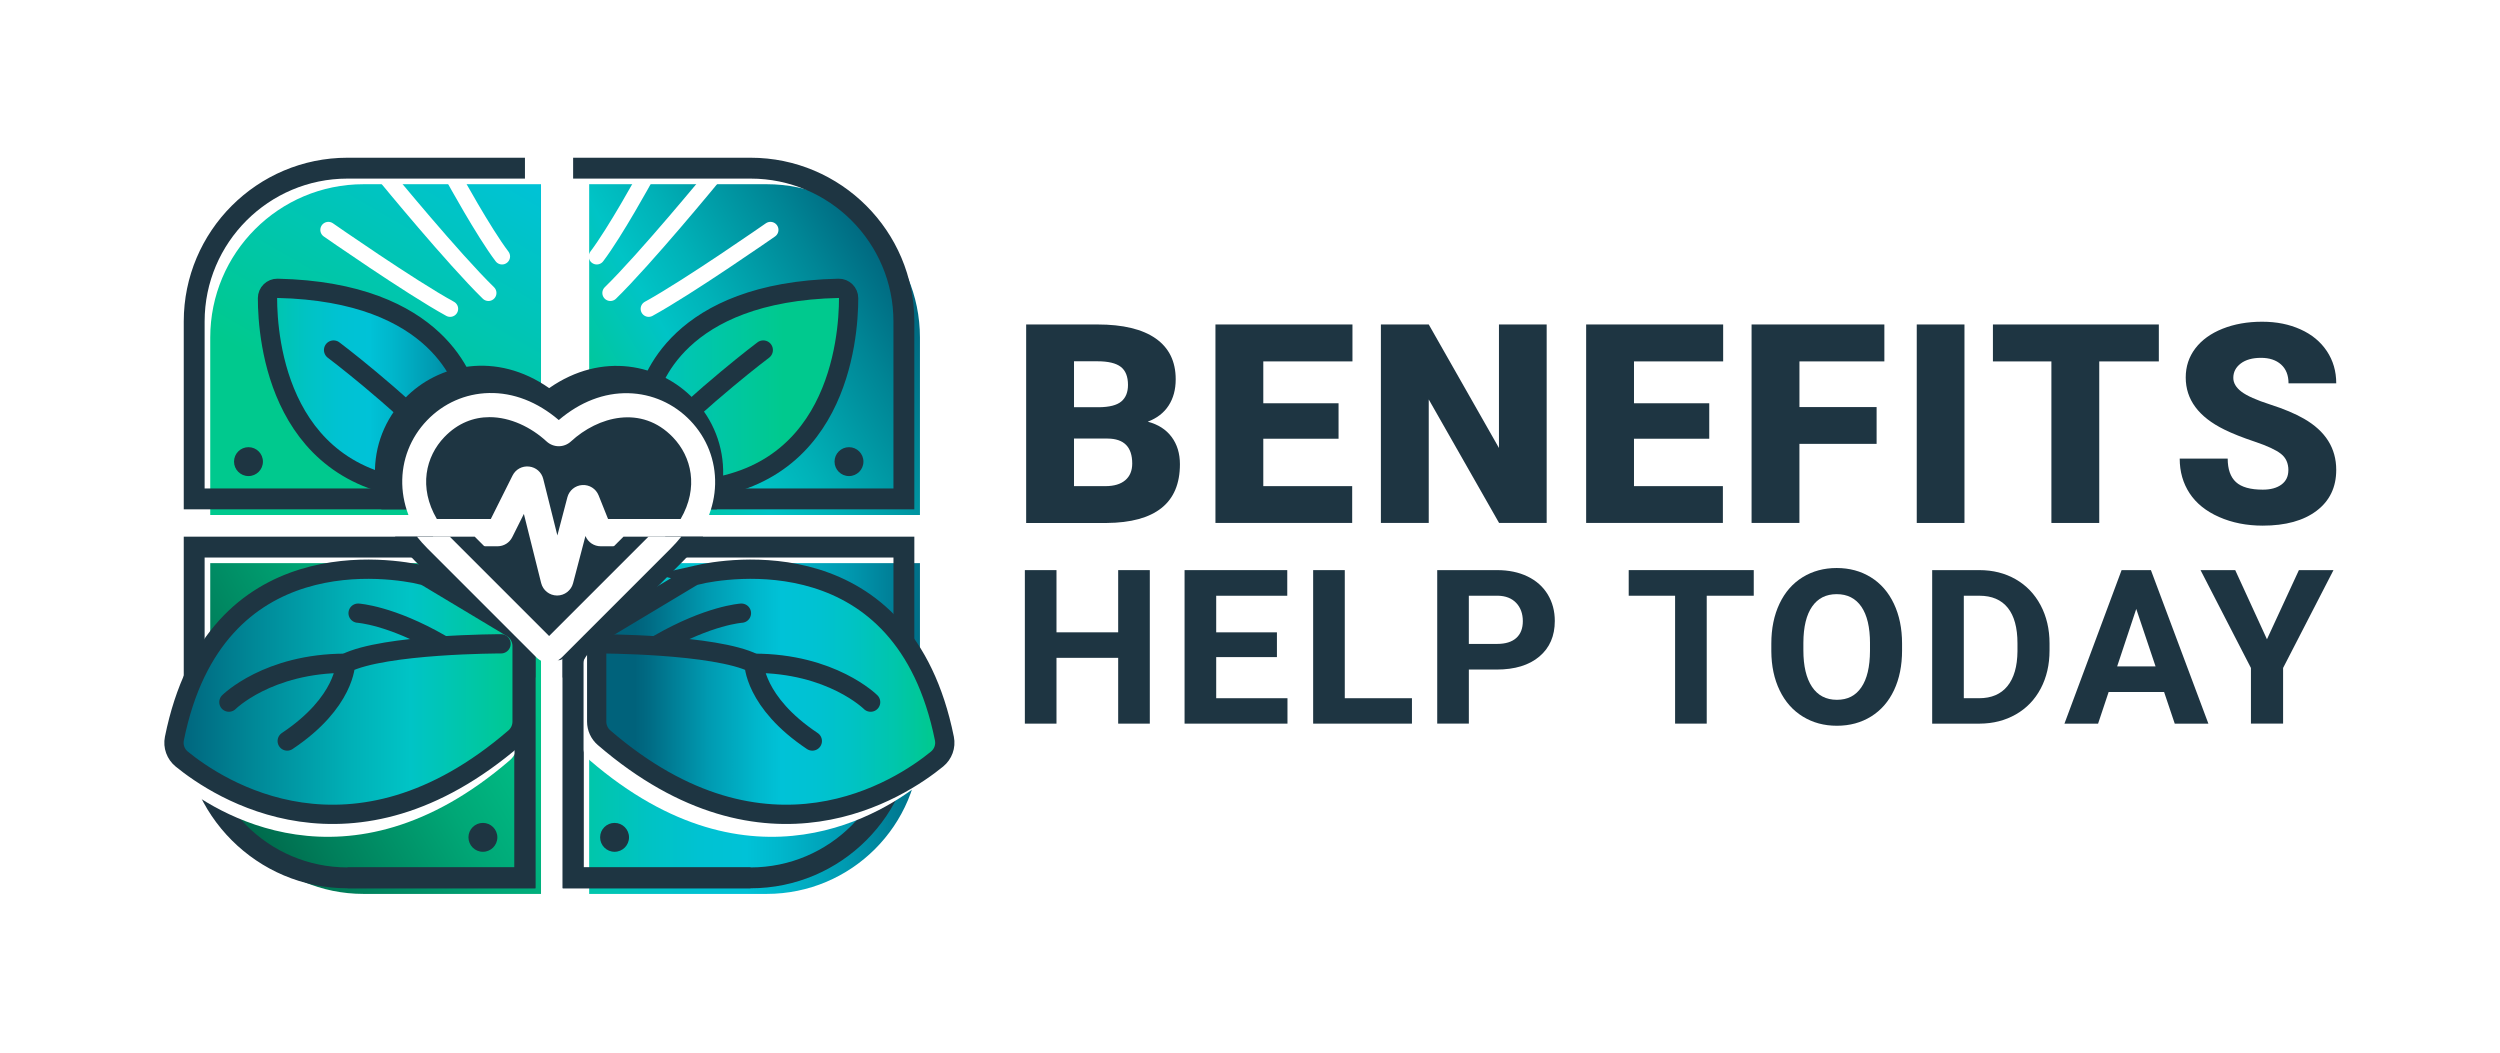 <?xml version="1.0" encoding="UTF-8"?>
<svg id="Layer_2" data-name="Layer 2" xmlns="http://www.w3.org/2000/svg" xmlns:xlink="http://www.w3.org/1999/xlink" viewBox="0 0 1557 656">
  <defs>
    <style>
      .cls-1, .cls-2, .cls-3, .cls-4, .cls-5, .cls-6 {
        stroke-miterlimit: 10;
      }

      .cls-1, .cls-2, .cls-3, .cls-4, .cls-6 {
        stroke: #1e3542;
        stroke-width: 12px;
      }

      .cls-1, .cls-5 {
        fill: none;
        stroke-linecap: round;
      }

      .cls-7 {
        fill: url(#linear-gradient);
      }

      .cls-7, .cls-8, .cls-9, .cls-10, .cls-11, .cls-12, .cls-13, .cls-14 {
        stroke-width: 0px;
      }

      .cls-15 {
        filter: url(#drop-shadow-7);
      }

      .cls-16 {
        filter: url(#drop-shadow-4);
      }

      .cls-17 {
        filter: url(#drop-shadow-3);
      }

      .cls-18 {
        filter: url(#drop-shadow-1);
      }

      .cls-2 {
        fill: url(#linear-gradient-8);
        filter: url(#drop-shadow-9);
      }

      .cls-3 {
        fill: url(#linear-gradient-6);
        filter: url(#drop-shadow-5);
      }

      .cls-4 {
        fill: url(#linear-gradient-7);
        filter: url(#drop-shadow-6);
      }

      .cls-8 {
        fill: url(#linear-gradient-3);
        filter: url(#drop-shadow-2);
      }

      .cls-5 {
        stroke: #fff;
        stroke-width: 10px;
      }

      .cls-9 {
        fill: url(#linear-gradient-4);
      }

      .cls-10 {
        fill: url(#linear-gradient-2);
      }

      .cls-11 {
        fill: url(#linear-gradient-5);
      }

      .cls-12 {
        filter: url(#drop-shadow-8);
      }

      .cls-12, .cls-14 {
        fill: #fff;
      }

      .cls-13 {
        fill: #1e3542;
      }

      .cls-6 {
        fill: url(#linear-gradient-9);
        filter: url(#drop-shadow-10);
      }
    </style>
    <filter id="drop-shadow-1" filterUnits="userSpaceOnUse">
      <feOffset dx="10" dy="10"/>
      <feGaussianBlur result="blur" stdDeviation="10"/>
      <feFlood flood-color="#1e3542" flood-opacity=".5"/>
      <feComposite in2="blur" operator="in"/>
      <feComposite in="SourceGraphic"/>
    </filter>
    <linearGradient id="linear-gradient" x1="326.93" y1="340.75" x2="326.94" y2="340.74" gradientUnits="userSpaceOnUse">
      <stop offset="0" stop-color="#006649"/>
      <stop offset=".2" stop-color="#007f5b"/>
      <stop offset=".55" stop-color="#00a776"/>
      <stop offset=".83" stop-color="#00bf87"/>
      <stop offset="1" stop-color="#00c98e"/>
    </linearGradient>
    <linearGradient id="linear-gradient-2" x1="132.34" y1="496.61" x2="323.73" y2="386.12" xlink:href="#linear-gradient"/>
    <linearGradient id="linear-gradient-3" x1="316.39" y1="443.73" x2="611.22" y2="443.73" gradientUnits="userSpaceOnUse">
      <stop offset=".03" stop-color="#00c98e"/>
      <stop offset=".14" stop-color="#00c6ab"/>
      <stop offset=".26" stop-color="#00c3c3"/>
      <stop offset=".37" stop-color="#00c2d2"/>
      <stop offset=".47" stop-color="#00c2d7"/>
      <stop offset=".54" stop-color="#00b7cc"/>
      <stop offset=".68" stop-color="#009ab1"/>
      <stop offset=".85" stop-color="#006b84"/>
      <stop offset=".89" stop-color="#00627b"/>
    </linearGradient>
    <filter id="drop-shadow-2" filterUnits="userSpaceOnUse">
      <feOffset dx="10" dy="10"/>
      <feGaussianBlur result="blur-2" stdDeviation="10"/>
      <feFlood flood-color="#1e3542" flood-opacity=".5"/>
      <feComposite in2="blur-2" operator="in"/>
      <feComposite in="SourceGraphic"/>
    </filter>
    <filter id="drop-shadow-3" filterUnits="userSpaceOnUse">
      <feOffset dx="10" dy="10"/>
      <feGaussianBlur result="blur-3" stdDeviation="10"/>
      <feFlood flood-color="#1e3542" flood-opacity=".5"/>
      <feComposite in2="blur-3" operator="in"/>
      <feComposite in="SourceGraphic"/>
    </filter>
    <linearGradient id="linear-gradient-4" x1="551.53" y1="154.85" x2="362.59" y2="263.93" gradientUnits="userSpaceOnUse">
      <stop offset="0" stop-color="#00627b"/>
      <stop offset=".21" stop-color="#008595"/>
      <stop offset=".52" stop-color="#00b2b8"/>
      <stop offset=".68" stop-color="#00c4c6"/>
      <stop offset="1" stop-color="#00c98e"/>
    </linearGradient>
    <filter id="drop-shadow-4" filterUnits="userSpaceOnUse">
      <feOffset dx="10" dy="10"/>
      <feGaussianBlur result="blur-4" stdDeviation="10"/>
      <feFlood flood-color="#1e3542" flood-opacity=".5"/>
      <feComposite in2="blur-4" operator="in"/>
      <feComposite in="SourceGraphic"/>
    </filter>
    <linearGradient id="linear-gradient-5" x1="156.44" y1="331.23" x2="297.14" y2="87.53" gradientUnits="userSpaceOnUse">
      <stop offset="0" stop-color="#00c98e"/>
      <stop offset=".35" stop-color="#00c98e"/>
      <stop offset="1" stop-color="#00c2d7"/>
    </linearGradient>
    <linearGradient id="linear-gradient-6" x1="134.3" y1="236.51" x2="325.46" y2="236.51" xlink:href="#linear-gradient-3"/>
    <filter id="drop-shadow-5" filterUnits="userSpaceOnUse">
      <feOffset dx="6" dy="6"/>
      <feGaussianBlur result="blur-5" stdDeviation="10"/>
      <feFlood flood-color="#1e3542" flood-opacity=".5"/>
      <feComposite in2="blur-5" operator="in"/>
      <feComposite in="SourceGraphic"/>
    </filter>
    <linearGradient id="linear-gradient-7" x1="11648.43" y1="236.51" x2="11839.58" y2="236.51" gradientTransform="translate(12197.25) rotate(-180) scale(1 -1)" xlink:href="#linear-gradient-5"/>
    <filter id="drop-shadow-6" filterUnits="userSpaceOnUse">
      <feOffset dx="6" dy="6"/>
      <feGaussianBlur result="blur-6" stdDeviation="10"/>
      <feFlood flood-color="#1e3542" flood-opacity=".5"/>
      <feComposite in2="blur-6" operator="in"/>
      <feComposite in="SourceGraphic"/>
    </filter>
    <filter id="drop-shadow-7" filterUnits="userSpaceOnUse">
      <feOffset dx="6" dy="6"/>
      <feGaussianBlur result="blur-7" stdDeviation="10"/>
      <feFlood flood-color="#1e3542" flood-opacity=".75"/>
      <feComposite in2="blur-7" operator="in"/>
      <feComposite in="SourceGraphic"/>
    </filter>
    <filter id="drop-shadow-8" filterUnits="userSpaceOnUse">
      <feOffset dx="6" dy="6"/>
      <feGaussianBlur result="blur-8" stdDeviation="10"/>
      <feFlood flood-color="#1e3542" flood-opacity=".75"/>
      <feComposite in2="blur-8" operator="in"/>
      <feComposite in="SourceGraphic"/>
    </filter>
    <linearGradient id="linear-gradient-8" x1="102.34" y1="424.84" x2="319.16" y2="424.84" xlink:href="#linear-gradient-4"/>
    <filter id="drop-shadow-9" filterUnits="userSpaceOnUse">
      <feOffset dx="6" dy="6"/>
      <feGaussianBlur result="blur-9" stdDeviation="10"/>
      <feFlood flood-color="#1e3542" flood-opacity=".5"/>
      <feComposite in2="blur-9" operator="in"/>
      <feComposite in="SourceGraphic"/>
    </filter>
    <linearGradient id="linear-gradient-9" x1="10909.84" y1="424.84" x2="11126.66" y2="424.84" gradientTransform="translate(11492.28) rotate(-180) scale(1 -1)" xlink:href="#linear-gradient-3"/>
    <filter id="drop-shadow-10" filterUnits="userSpaceOnUse">
      <feOffset dx="6" dy="6"/>
      <feGaussianBlur result="blur-10" stdDeviation="10"/>
      <feFlood flood-color="#1e3542" flood-opacity=".5"/>
      <feComposite in2="blur-10" operator="in"/>
      <feComposite in="SourceGraphic"/>
    </filter>
  </defs>
  <g>
    <g class="cls-18">
      <polygon class="cls-7" points="326.94 340.73 326.93 340.73 326.94 340.77 326.94 340.73"/>
      <path class="cls-10" d="M276,340.73H120.94v110.51c0,52.74,42.75,95.49,95.49,95.49h110.51v-155.06l-50.94-50.94Z"/>
    </g>
    <path class="cls-13" d="M320.44,385.17v155.06h-104.01c-49.07,0-88.99-39.92-88.99-88.99v-104.01h155.06l-10.95-10.95c-.68-.68-1.32-1.36-1.96-2.05H114.44v117.01c0,56.24,45.75,101.99,101.99,101.99h117.01v-155.06l-13-13Z"/>
    <path class="cls-8" d="M407.98,340.73l-51.04,51.04v154.96h110.51c52.74,0,95.49-42.75,95.49-95.49v-110.51h-154.96Z"/>
    <path class="cls-13" d="M414.4,334.23c-.64.68-1.29,1.37-1.96,2.05l-10.95,10.95h154.96v104.01c0,49.07-39.92,88.99-88.99,88.99h-104.01v-154.96l-13,13v154.96h117.01c56.24,0,101.99-45.75,101.99-101.99v-117.01h-155.04Z"/>
    <g class="cls-17">
      <path class="cls-9" d="M467.45,104.73h-110.51v149.4c42.31-24.81,86.65,14.37,72.09,56.6h133.91v-110.51c0-52.74-42.75-95.49-95.49-95.49Z"/>
    </g>
    <g class="cls-16">
      <path class="cls-11" d="M326.94,254.05V104.73h-110.51c-52.74,0-95.49,42.75-95.49,95.49v110.51h133.96c-14.72-42.33,29.61-81.55,72.04-56.68Z"/>
    </g>
    <path class="cls-13" d="M333.42,421.98v-49.98l-37.77-37.77h-49.6c3.45,5.26,7.59,10.32,12.4,15.13l67.82,67.82c2.08,2.08,4.5,3.7,7.14,4.8Z"/>
    <path class="cls-13" d="M388.32,334.22l-37.9,37.9v49.91c2.69-1.1,5.16-2.74,7.27-4.85l67.82-67.82c4.81-4.81,8.94-9.88,12.39-15.13h-49.58Z"/>
    <path class="cls-3" d="M286.44,243.78c-2.22-10.72-18.81-67.99-119.6-70.21-3.43-.08-6.25,2.7-6.25,6.13.01,25.04,6.7,117.54,104.54,119.76,2.21.05,4.29-1.09,5.43-2.99l22.71-37.86c1.45-2.42,1.07-5.51-.92-7.51l-4.24-4.24c-.84-.84-1.43-1.91-1.67-3.08Z"/>
    <path class="cls-1" d="M207.75,218s36,27,72,63"/>
    <path class="cls-4" d="M396.68,243.78c2.22-10.72,18.81-67.99,119.6-70.21,3.43-.08,6.25,2.7,6.25,6.13-.01,25.04-6.7,117.54-104.54,119.76-2.21.05-4.29-1.09-5.43-2.99l-22.71-37.86c-1.45-2.42-1.07-5.51.92-7.51l4.24-4.24c.84-.84,1.43-1.91,1.67-3.08Z"/>
    <path class="cls-1" d="M475.37,218s-36,27-72,63"/>
    <path class="cls-13" d="M237.54,317.22h41.8c-13.87-17.83-9.49-34.19-.65-43.39,6.13-6.38,13.26-9.04,20.47-9.04,9.89,0,19.94,4.99,27.77,12.21,8.45,7.79,21.69,7.79,30.14,0,18.71-17.23,37.64-13.94,48.11-3.03,8.82,9.19,13.23,25.52-.53,43.25h41.76c2.46-6.97,3.8-14.15,3.97-21.44.41-17.72-6.16-34.57-18.5-47.43-20.79-21.66-56.99-29.58-89.86-6.63-32.95-23.05-69.21-15.18-90.01,6.48-12.36,12.87-18.92,29.74-18.48,47.5.18,7.31,1.54,14.52,4.03,21.52Z"/>
    <g class="cls-15">
      <path class="cls-13" d="M368.13,334.22c-4.2,0-7.93-2.51-9.51-6.41l-7.72,29.43c-1.18,4.51-5.26,7.65-9.92,7.65h-.06c-4.69-.03-8.76-3.22-9.89-7.77l-10.76-43.05-7.24,14.48c-1.75,3.5-5.27,5.67-9.17,5.67h-34.28c.64.69,1.29,1.37,1.97,2.05l67.82,67.82c1.45,1.45,3.8,1.45,5.25,0l67.82-67.82c.68-.68,1.33-1.37,1.97-2.05h-46.28Z"/>
      <path class="cls-13" d="M299.68,317.22l13.53-27.05c1.94-3.88,5.98-6.08,10.29-5.61,4.31.47,7.78,3.5,8.83,7.71l8.8,35.2,6.23-23.75c1.13-4.29,4.86-7.36,9.29-7.64,4.44-.27,8.51,2.31,10.16,6.43l5.88,14.71h53.64c23.85-48.73-34.31-97.58-81.81-53.82-1.43,1.32-3.63,1.32-5.06,0-47.67-43.94-105.89,4.95-81.84,53.82h42.07Z"/>
    </g>
    <path class="cls-5" d="M204.5,143.17s50.79,35.42,75.84,49.17"/>
    <path class="cls-5" d="M240.75,110.5s41.62,50.68,63.44,71.96"/>
    <path class="cls-5" d="M282.52,110.5s18.67,34.09,30.15,49.21"/>
    <path class="cls-5" d="M479.83,143.17s-50.79,35.42-75.84,49.17"/>
    <path class="cls-5" d="M443.58,110.5s-41.62,50.68-63.44,71.96"/>
    <path class="cls-5" d="M401.82,110.5s-18.67,34.09-30.15,49.21"/>
    <path class="cls-13" d="M326.94,111.23v-13h-110.51c-56.24,0-101.99,45.75-101.99,101.99v117.01h143.18c-2.14-4.36-3.62-8.71-4.52-13h-125.66v-104.01c0-49.07,39.92-88.99,88.99-88.99h104.01s6.51,0,6.51,0Z"/>
    <path class="cls-13" d="M467.45,98.23h-110.51v13h6.5s104.01,0,104.01,0c49.07,0,88.99,39.92,88.99,88.99v104.01h-125.62c-.89,4.29-2.35,8.64-4.48,12.99h143.1s0-117,0-117c0-56.24-45.75-101.99-101.99-101.99Z"/>
    <path class="cls-12" d="M249.36,317.22h16.7c-11.51-19.68-6.91-38.93,4.69-51.01,8.45-8.8,18.31-12.41,28.15-12.41,12.95,0,25.86,6.25,35.48,15.11,4.34,4,10.89,4,15.23,0,16.86-15.53,43.92-22.95,63.5-2.56,11.58,12.07,16.2,31.27,4.8,50.87h16.69c2.98-7.04,4.61-14.32,4.78-21.7.34-14.77-5.14-28.82-15.44-39.56-10.22-10.65-23.9-16.71-38.51-17.07-15.19-.38-30.12,5.4-43.42,16.72-13.33-11.37-28.28-17.17-43.5-16.83-14.65.33-28.34,6.38-38.56,17.03-10.31,10.74-15.79,24.81-15.42,39.61.18,7.4,1.83,14.72,4.85,21.79Z"/>
    <path class="cls-14" d="M259.45,372.01c-16.99-3.85-128.49-24.04-153.85,102.02-.96,4.76.83,9.65,4.59,12.72,22.49,18.36,106.03,74.02,207.37-13.3,2.92-2.51,4.6-6.18,4.6-10.03v-47.08c0-4.64-2.44-8.94-6.42-11.33l-52.4-31.44c-1.21-.73-2.52-1.25-3.9-1.56Z"/>
    <path class="cls-2" d="M256.45,352.01c-16.99-3.85-128.49-24.04-153.85,102.02-.96,4.76.83,9.65,4.59,12.72,22.49,18.36,106.03,74.02,207.37-13.3,2.92-2.51,4.6-6.18,4.6-10.03v-47.08c0-4.64-2.44-8.94-6.42-11.33l-52.4-31.44c-1.21-.73-2.52-1.25-3.9-1.56Z"/>
    <path class="cls-1" d="M312.05,400.97s-72.64,0-96.86,12.11c0,0,0,24.21-36.32,48.43"/>
    <path class="cls-1" d="M142.55,437.29s24.21-24.21,72.64-24.21"/>
    <path class="cls-1" d="M223.02,381.88s20.15,1.22,51.47,19.25"/>
    <path class="cls-14" d="M425.33,372.01c16.99-3.85,128.49-24.04,153.85,102.02.96,4.76-.83,9.65-4.59,12.72-22.49,18.36-106.03,74.02-207.37-13.3-2.92-2.51-4.6-6.18-4.6-10.03v-47.08c0-4.64,2.44-8.94,6.42-11.33l52.4-31.44c1.21-.73,2.52-1.25,3.9-1.56Z"/>
    <path class="cls-6" d="M428.33,352.01c16.99-3.85,128.49-24.04,153.85,102.02.96,4.76-.83,9.65-4.59,12.72-22.49,18.36-106.03,74.02-207.37-13.3-2.92-2.51-4.6-6.18-4.6-10.03v-47.08c0-4.64,2.44-8.94,6.42-11.33l52.4-31.44c1.21-.73,2.52-1.25,3.9-1.56Z"/>
    <path class="cls-1" d="M372.73,400.97s72.64,0,96.86,12.11c0,0,0,24.21,36.32,48.43"/>
    <path class="cls-1" d="M542.23,437.29s-24.21-24.21-72.64-24.21"/>
    <path class="cls-1" d="M461.76,381.88s-20.15,1.22-51.47,19.25"/>
    <polyline class="cls-13" points="216.43 553.23 333.44 553.23 333.44 398.17 320.44 385.17 320.44 540.23 216.43 540.23"/>
    <polyline class="cls-13" points="467.45 540.23 363.44 540.23 363.44 385.27 350.44 398.27 350.44 553.23 467.45 553.23"/>
    <path class="cls-14" d="M403.88,334.22l-61.89,61.89-61.89-61.89h-20.44c2.01,2.51,4.2,4.97,6.58,7.36l67.82,67.82c2.12,2.12,4.93,3.28,7.93,3.28s5.81-1.17,7.93-3.28l67.82-67.82c2.39-2.39,4.57-4.85,6.58-7.36h-20.44Z"/>
  </g>
  <g>
    <path class="cls-13" d="M639.09,325.7v-123.62h44.4c15.9,0,28,2.92,36.3,8.74,8.29,5.83,12.44,14.29,12.44,25.39,0,6.4-1.47,11.86-4.42,16.39-2.94,4.53-7.27,7.87-12.99,10.02,6.45,1.7,11.41,4.87,14.86,9.51,3.45,4.64,5.18,10.3,5.18,16.98,0,12.11-3.84,21.21-11.5,27.3-7.67,6.08-19.03,9.18-34.09,9.3h-50.18ZM668.89,253.62h15.54c6.51-.06,11.15-1.25,13.92-3.58,2.77-2.33,4.16-5.76,4.16-10.3,0-5.22-1.5-8.98-4.5-11.28-3-2.3-7.84-3.45-14.52-3.45h-14.6v28.61ZM668.89,273.14v29.63h19.53c5.38,0,9.51-1.23,12.4-3.69,2.89-2.46,4.33-5.93,4.33-10.4,0-10.3-5.12-15.48-15.37-15.54h-20.89Z"/>
    <path class="cls-13" d="M833.65,273.23h-46.87v29.55h55.36v22.92h-85.16v-123.62h85.33v23.01h-55.53v26.07h46.87v22.07Z"/>
    <path class="cls-13" d="M963.26,325.7h-29.63l-43.81-76.92v76.92h-29.8v-123.62h29.8l43.73,76.92v-76.92h29.72v123.62Z"/>
    <path class="cls-13" d="M1064.52,273.23h-46.87v29.55h55.36v22.92h-85.16v-123.62h85.33v23.01h-55.53v26.07h46.87v22.07Z"/>
    <path class="cls-13" d="M1168.74,276.46h-48.06v49.24h-29.8v-123.62h82.7v23.01h-52.89v28.44h48.06v22.92Z"/>
    <path class="cls-13" d="M1223.47,325.7h-29.72v-123.62h29.72v123.62Z"/>
    <path class="cls-13" d="M1344.51,225.09h-37.1v100.61h-29.8v-100.61h-36.42v-23.01h103.33v23.01Z"/>
    <path class="cls-13" d="M1425.21,292.84c0-4.36-1.54-7.75-4.63-10.19-3.09-2.43-8.5-4.95-16.26-7.56-7.76-2.6-14.09-5.12-19.02-7.56-16.02-7.87-24.03-18.68-24.03-32.43,0-6.85,2-12.89,5.99-18.13,3.99-5.23,9.64-9.31,16.94-12.23,7.3-2.91,15.51-4.37,24.62-4.37s16.85,1.59,23.9,4.75c7.05,3.17,12.52,7.68,16.43,13.54,3.91,5.86,5.86,12.55,5.86,20.08h-29.72c0-5.04-1.54-8.94-4.63-11.72-3.09-2.77-7.26-4.16-12.52-4.16s-9.52,1.18-12.61,3.52c-3.09,2.35-4.63,5.34-4.63,8.96,0,3.17,1.7,6.04,5.09,8.62,3.4,2.58,9.37,5.24,17.91,7.98,8.55,2.75,15.57,5.7,21.06,8.87,13.36,7.7,20.04,18.31,20.04,31.84,0,10.81-4.08,19.3-12.23,25.47-8.15,6.17-19.33,9.25-33.54,9.25-10.02,0-19.09-1.8-27.21-5.39-8.12-3.59-14.24-8.52-18.34-14.77-4.1-6.25-6.16-13.46-6.16-21.61h29.89c0,6.62,1.71,11.5,5.14,14.65,3.42,3.14,8.99,4.71,16.68,4.71,4.92,0,8.82-1.06,11.67-3.18,2.86-2.12,4.29-5.11,4.29-8.96Z"/>
    <path class="cls-13" d="M716.1,450.68h-19.7v-40.98h-38.42v40.98h-19.7v-95.61h19.7v38.74h38.42v-38.74h19.7v95.61Z"/>
    <path class="cls-13" d="M795.27,409.24h-37.82v25.61h44.39v15.83h-64.09v-95.61h63.96v15.96h-44.26v22.79h37.82v15.43Z"/>
    <path class="cls-13" d="M837.53,434.85h41.83v15.83h-61.53v-95.61h19.7v79.79Z"/>
    <path class="cls-13" d="M914.8,416.99v33.69h-19.7v-95.61h37.3c7.18,0,13.49,1.31,18.95,3.94,5.45,2.63,9.64,6.36,12.58,11.2,2.93,4.84,4.4,10.34,4.4,16.52,0,9.37-3.21,16.76-9.62,22.16-6.41,5.41-15.29,8.11-26.63,8.11h-17.27ZM914.8,401.03h17.6c5.21,0,9.18-1.23,11.92-3.68,2.74-2.45,4.1-5.95,4.1-10.51s-1.38-8.47-4.14-11.36-6.57-4.38-11.43-4.47h-18.06v30.01Z"/>
    <path class="cls-13" d="M1092.24,371.02h-29.29v79.65h-19.7v-79.65h-28.89v-15.96h77.88v15.96Z"/>
    <path class="cls-13" d="M1184.61,405.04c0,9.41-1.66,17.66-4.99,24.76-3.33,7.09-8.09,12.56-14.28,16.42-6.2,3.85-13.3,5.78-21.31,5.78s-14.99-1.9-21.21-5.71c-6.22-3.81-11.03-9.25-14.45-16.32-3.41-7.07-5.14-15.2-5.19-24.4v-4.73c0-9.41,1.7-17.7,5.09-24.85,3.39-7.16,8.19-12.65,14.38-16.48,6.19-3.83,13.28-5.75,21.24-5.75s15.05,1.92,21.24,5.75c6.19,3.83,10.99,9.32,14.38,16.48,3.39,7.16,5.09,15.42,5.09,24.79v4.27ZM1164.64,400.7c0-10.02-1.8-17.64-5.38-22.85-3.59-5.21-8.71-7.81-15.37-7.81s-11.71,2.57-15.3,7.72c-3.59,5.14-5.41,12.69-5.45,22.62v4.66c0,9.76,1.79,17.34,5.38,22.72,3.59,5.38,8.76,8.08,15.5,8.08s11.69-2.59,15.23-7.78c3.55-5.19,5.34-12.75,5.38-22.69v-4.66Z"/>
    <path class="cls-13" d="M1203.36,450.68v-95.61h29.42c8.41,0,15.92,1.89,22.56,5.68,6.63,3.79,11.81,9.17,15.53,16.15,3.72,6.98,5.58,14.92,5.58,23.8v4.4c0,8.89-1.83,16.79-5.48,23.71-3.66,6.92-8.81,12.28-15.46,16.09-6.66,3.81-14.16,5.74-22.52,5.78h-29.62ZM1223.06,371.02v63.83h9.52c7.7,0,13.59-2.52,17.66-7.55,4.07-5.03,6.15-12.24,6.24-21.6v-5.06c0-9.72-2.01-17.08-6.04-22.1-4.03-5.01-9.92-7.52-17.66-7.52h-9.72Z"/>
    <path class="cls-13" d="M1347.8,430.98h-34.54l-6.57,19.7h-20.95l35.59-95.61h18.26l35.79,95.61h-20.95l-6.63-19.7ZM1318.58,415.02h23.9l-12.02-35.79-11.89,35.79Z"/>
    <path class="cls-13" d="M1411.86,398.14l19.9-43.08h21.54l-31.39,60.94v34.67h-20.03v-34.67l-31.39-60.94h21.6l19.77,43.08Z"/>
  </g>
  <circle class="cls-13" cx="300.75" cy="521.5" r="9"/>
  <circle class="cls-13" cx="382.75" cy="521.5" r="9"/>
  <circle class="cls-13" cx="528.75" cy="287.5" r="9"/>
  <circle class="cls-13" cx="154.75" cy="287.5" r="9"/>
</svg>